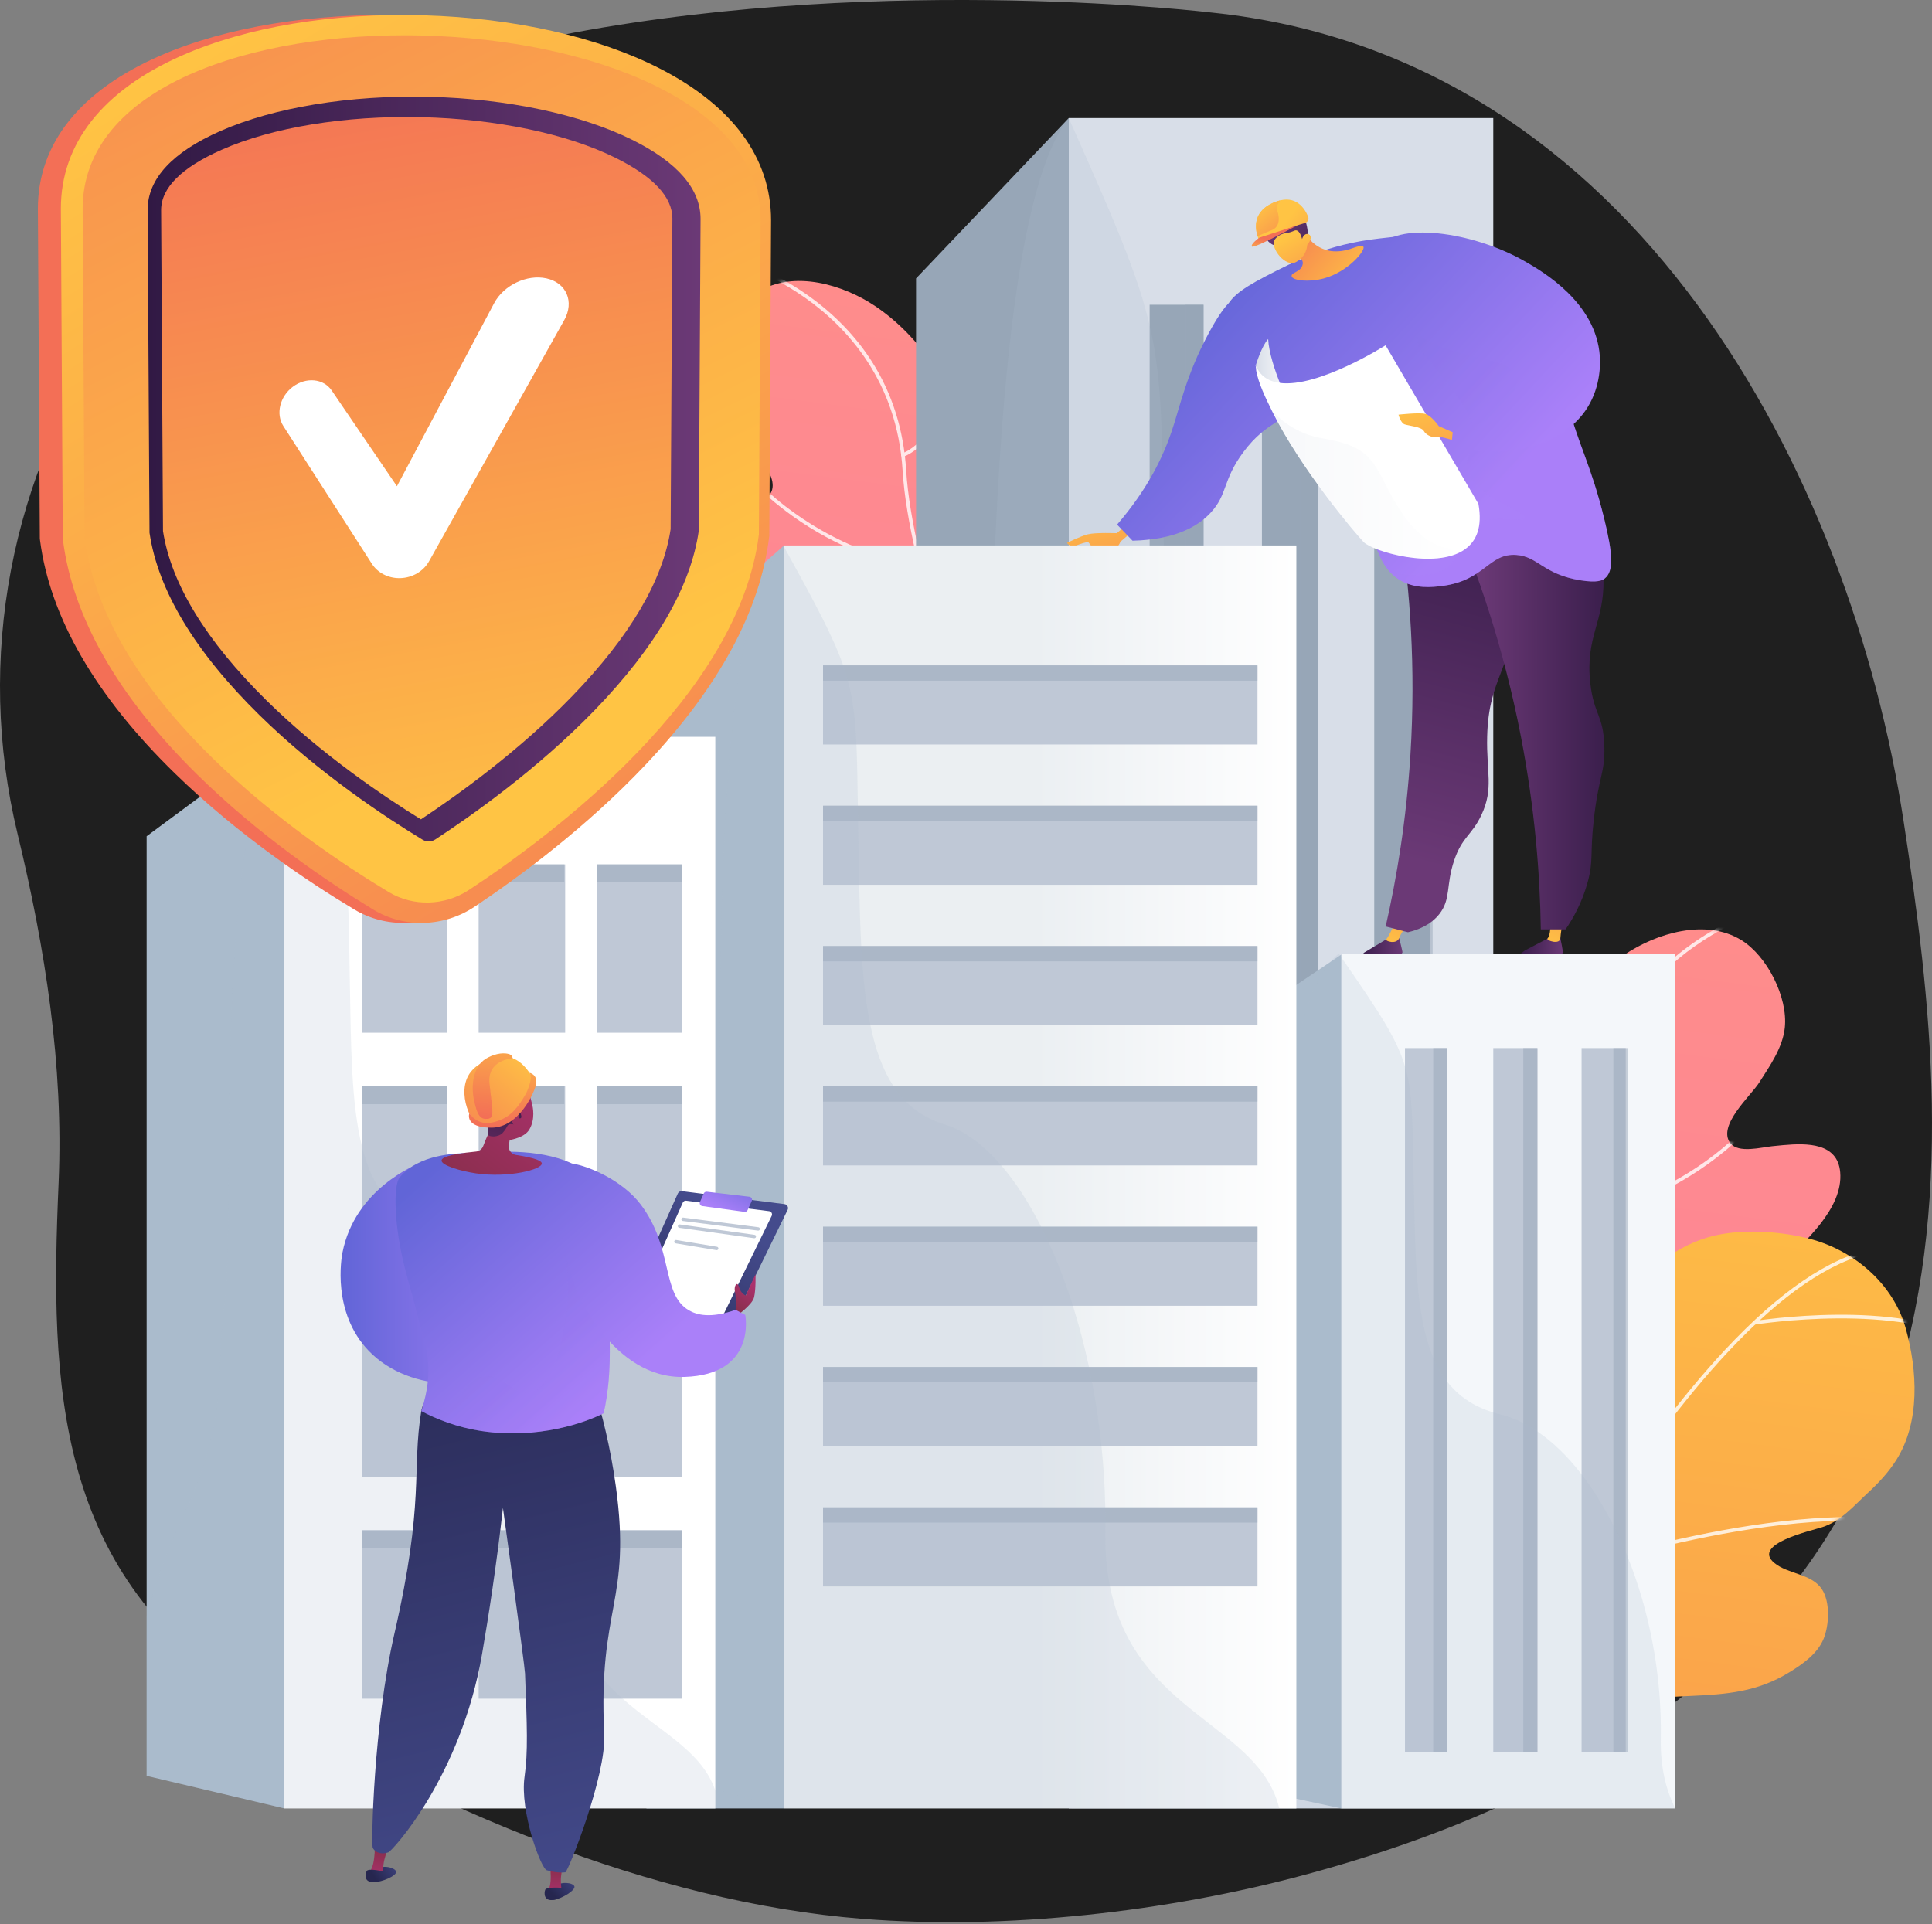 <svg width="524" height="522" viewBox="0 0 524 522" fill="none" xmlns="http://www.w3.org/2000/svg">
<rect x="0" y="0" width="524" height="522" fill="#808080" stroke="none"/>
<g clip-path="url(#clip0_1121_28578)">
<path d="M516.294 222.706C502.09 129.683 443.859 15.4 328.817 3.441C328.817 3.441 241.471 -7.191 155.368 8.922C104.264 18.483 59.454 46.95 31.101 87.863C2.746 128.775 -6.724 178.661 4.77 226.223C12.236 257.114 17.281 289.086 15.897 320.829C13.487 376.074 14.873 427.642 68.454 460.589C116.296 490.006 176.505 515.953 233.945 520.497C272.981 523.585 316.758 518.588 354.382 508.419C546.12 456.593 530.498 315.73 516.294 222.708V222.706Z" fill="#1F1F1F"/>
<path d="M483.704 310.628C482.638 310.722 481.618 310.832 480.688 310.923C477.802 311.205 471.471 312.957 469.291 310.08C465.694 305.334 474.832 297.283 477.135 293.667C479.981 289.194 483.507 284.214 484.08 278.781C484.95 270.52 479.294 259.342 472.313 255.028C462.686 249.075 449.235 253.126 440.583 258.969C428.051 267.433 419.245 281.397 415.671 295.98C411.819 311.7 417.132 327.97 415.609 343.901C413.216 368.941 377.749 337.04 384.679 402.888C386.209 417.424 388.706 433.326 396.866 445.786C400.251 450.952 407.018 458.133 413.762 457.718C423.324 457.13 422.897 443.593 425.865 437.344C429.333 430.039 435.384 424.268 442.107 419.95C450.659 414.46 460.574 409.548 463.973 399.181C466.181 392.449 462.858 385.516 458.608 380.279C456.266 377.392 451.272 374.093 452.021 369.84C452.641 366.314 457.595 363.722 460.178 361.862C468.121 356.143 475.845 349.981 482.909 343.197C489.249 337.108 499.97 327.872 499.102 317.98C498.404 310.016 490.182 310.053 483.707 310.63L483.704 310.628Z" fill="url(#paint0_linear_1121_28578)"/>
<mask id="mask0_1121_28578" style="mask-type:luminance" maskUnits="userSpaceOnUse" x="383" y="252" width="117" height="206">
<path d="M483.704 310.628C482.638 310.722 481.618 310.832 480.688 310.923C477.802 311.205 471.471 312.957 469.291 310.08C465.694 305.334 474.832 297.283 477.135 293.667C479.981 289.194 483.507 284.214 484.08 278.781C484.95 270.52 479.294 259.342 472.313 255.028C462.686 249.075 449.235 253.126 440.583 258.969C428.051 267.433 419.245 281.397 415.671 295.98C411.819 311.7 417.132 327.97 415.609 343.901C413.216 368.941 377.749 337.04 384.679 402.888C386.209 417.424 388.706 433.326 396.866 445.786C400.251 450.952 407.018 458.133 413.762 457.718C423.324 457.13 422.897 443.593 425.865 437.344C429.333 430.039 435.384 424.268 442.107 419.95C450.659 414.46 460.574 409.548 463.973 399.181C466.181 392.449 462.858 385.516 458.608 380.279C456.266 377.392 451.272 374.093 452.021 369.84C452.641 366.314 457.595 363.722 460.178 361.862C468.121 356.143 475.845 349.981 482.909 343.197C489.249 337.108 499.97 327.872 499.102 317.98C498.404 310.016 490.182 310.053 483.707 310.63L483.704 310.628Z" fill="white"/>
</mask>
<g mask="url(#mask0_1121_28578)">
<g style="mix-blend-mode:soft-light" opacity="0.8">
<path d="M432.74 474.922C432.642 474.922 432.544 474.893 432.458 474.831C416.136 463.164 408.454 445.352 408.974 420.376C409.427 398.602 415.807 374.975 421.976 352.126C426.833 334.134 431.422 317.139 432.256 303.488C432.926 292.551 436.047 282.632 441.533 274.002C445.92 267.102 451.82 261.011 459.069 255.901C471.398 247.206 483.541 244.321 483.661 244.292C483.923 244.23 484.183 244.394 484.243 244.656C484.303 244.918 484.141 245.179 483.879 245.239C483.759 245.266 471.774 248.119 459.598 256.714C448.39 264.627 434.715 279.174 433.224 303.548C432.382 317.297 427.783 334.339 422.91 352.381C410.771 397.344 397.013 448.306 433.022 474.041C433.24 474.198 433.291 474.5 433.135 474.718C433.04 474.851 432.891 474.922 432.74 474.922Z" fill="white"/>
<path d="M433.123 299.797C433.074 299.797 433.023 299.789 432.974 299.773C432.843 299.731 429.737 298.694 426.338 294.65C423.239 290.963 419.296 283.943 418.114 271.444C418.088 271.177 418.284 270.94 418.552 270.915C418.817 270.887 419.056 271.086 419.081 271.353C420.234 283.549 424.039 290.379 427.029 293.962C430.253 297.826 433.245 298.839 433.274 298.85C433.528 298.934 433.667 299.207 433.585 299.462C433.518 299.667 433.328 299.797 433.125 299.797H433.123Z" fill="white"/>
<path d="M428.272 330.314C428.026 330.314 427.815 330.129 427.79 329.877C427.762 329.61 427.957 329.372 428.223 329.344C428.306 329.335 436.632 328.44 447.542 323.621C457.603 319.179 471.985 310.397 483.368 293.782C483.519 293.56 483.821 293.503 484.043 293.656C484.265 293.807 484.321 294.109 484.168 294.331C472.645 311.148 458.083 320.034 447.897 324.525C436.852 329.395 428.404 330.301 428.319 330.309C428.303 330.309 428.286 330.311 428.27 330.311L428.272 330.314Z" fill="white"/>
<path d="M410.753 404.78C410.7 404.78 410.645 404.771 410.591 404.753C410.253 404.635 402.238 401.739 395.616 393.634C391.726 388.871 389.149 383.297 387.959 377.068C386.477 369.305 387.159 360.501 389.985 350.902C390.062 350.645 390.331 350.498 390.587 350.572C390.844 350.649 390.991 350.918 390.917 351.174C384.633 372.519 390.396 385.69 396.338 392.984C402.785 400.897 410.833 403.81 410.913 403.837C411.166 403.927 411.298 404.205 411.209 404.456C411.138 404.656 410.951 404.78 410.751 404.78H410.753Z" fill="white"/>
<path d="M413.576 388.39C413.336 388.39 413.127 388.212 413.096 387.968C413.061 387.702 413.249 387.458 413.514 387.424C413.902 387.373 452.426 382.136 461.867 367.55C462.012 367.324 462.313 367.261 462.538 367.406C462.764 367.552 462.827 367.852 462.682 368.078C458.604 374.378 449.1 379.712 434.432 383.932C423.559 387.06 413.738 388.374 413.64 388.388C413.618 388.392 413.596 388.392 413.576 388.392V388.39Z" fill="white"/>
</g>
</g>
<path d="M516.898 360.395C513.551 348.33 502.958 339.191 490.838 336.037C483.458 334.115 474.45 333.467 466.925 334.778C456.34 336.621 447.601 343.531 440.79 351.54C432.788 360.95 432.039 372.611 429.178 384.194C428.618 386.465 424.917 398.971 422.116 391.641C418.21 381.421 409.499 383.224 409.497 383.224C402.68 384.634 397.441 389.642 394.922 395.946C388.189 412.781 390.272 434.65 391.694 452.296C392.363 460.596 393.396 468.853 394.626 477.082C394.929 479.116 396.39 480.787 398.365 481.355C400.34 481.922 402.466 481.285 403.803 479.722C405.194 478.097 406.651 476.605 407.998 475.293C420.967 462.664 441.274 460.795 458.408 460.039C468.412 459.599 476.655 458.962 485.371 453.586C488.994 451.353 492.93 448.609 494.608 444.527C496.127 440.835 496.423 434.511 494.135 431.079C491.286 426.803 484.959 427.072 481.192 423.922C475.107 418.832 491.024 415.291 494.23 414.259C499.342 412.614 502.73 408.536 506.561 404.998C509.487 402.296 512.237 399.355 514.359 395.972C520.843 385.633 520.048 371.756 516.896 360.397L516.898 360.395Z" fill="url(#paint1_linear_1121_28578)"/>
<mask id="mask1_1121_28578" style="mask-type:luminance" maskUnits="userSpaceOnUse" x="390" y="334" width="130" height="148">
<path d="M516.898 360.395C513.551 348.33 502.958 339.191 490.838 336.037C483.458 334.115 474.45 333.467 466.925 334.778C456.34 336.621 447.601 343.531 440.79 351.54C432.788 360.95 432.039 372.611 429.178 384.194C428.618 386.465 424.917 398.971 422.116 391.641C418.21 381.421 409.499 383.224 409.497 383.224C402.68 384.634 397.441 389.642 394.922 395.946C388.189 412.781 390.272 434.65 391.694 452.296C392.363 460.596 393.396 468.853 394.626 477.082C394.929 479.116 396.39 480.787 398.365 481.355C400.34 481.922 402.466 481.285 403.803 479.722C405.194 478.097 406.651 476.605 407.998 475.293C420.967 462.664 441.274 460.795 458.408 460.039C468.412 459.599 476.655 458.962 485.371 453.586C488.994 451.353 492.93 448.609 494.608 444.527C496.127 440.835 496.423 434.511 494.135 431.079C491.286 426.803 484.959 427.072 481.192 423.922C475.107 418.832 491.024 415.291 494.23 414.259C499.342 412.614 502.73 408.536 506.561 404.998C509.487 402.296 512.237 399.355 514.359 395.972C520.843 385.633 520.048 371.756 516.896 360.397L516.898 360.395Z" fill="white"/>
</mask>
<g mask="url(#mask1_1121_28578)">
<g style="mix-blend-mode:soft-light" opacity="0.8">
<path d="M392.619 485.686C392.549 485.686 392.478 485.672 392.411 485.639C392.169 485.525 392.066 485.235 392.178 484.993C392.338 484.655 408.397 450.701 430.559 415.903C443.583 395.454 456.137 378.715 467.873 366.152C482.588 350.398 496.071 341.184 507.949 338.765C508.213 338.713 508.467 338.882 508.522 339.144C508.575 339.406 508.405 339.663 508.144 339.717C496.468 342.096 483.157 351.213 468.584 366.816C456.888 379.336 444.372 396.027 431.381 416.425C409.252 451.172 393.219 485.07 393.059 485.408C392.975 485.583 392.802 485.686 392.619 485.686Z" fill="white"/>
<path d="M450.332 388.525C450.306 388.525 450.281 388.523 450.255 388.52C449.99 388.478 449.81 388.229 449.852 387.963C449.924 387.504 457.075 342.086 449.975 334.421C449.794 334.225 449.804 333.917 450.001 333.735C450.197 333.553 450.505 333.564 450.687 333.76C458.105 341.769 451.11 386.227 450.81 388.116C450.772 388.354 450.566 388.525 450.332 388.525Z" fill="white"/>
<path d="M535.187 365.008C535.099 365.008 535.01 364.985 534.93 364.934C515.894 353.029 476.293 359.247 475.895 359.311C475.629 359.352 475.382 359.174 475.338 358.908C475.296 358.645 475.475 358.395 475.74 358.352C475.84 358.335 485.908 356.732 498.219 356.639C509.609 356.55 525.317 357.778 535.443 364.111C535.67 364.253 535.74 364.553 535.598 364.781C535.505 364.928 535.347 365.008 535.185 365.008H535.187Z" fill="white"/>
<path d="M408.593 454.675C408.556 454.675 408.52 454.671 408.484 454.662C408.224 454.602 408.06 454.34 408.12 454.08C413.316 431.614 393.834 398.86 393.638 398.532C393.5 398.303 393.574 398.005 393.803 397.866C394.034 397.728 394.331 397.803 394.469 398.032C394.518 398.116 399.499 406.443 403.762 417.467C407.707 427.669 411.83 442.342 409.066 454.3C409.013 454.524 408.815 454.677 408.593 454.677V454.675Z" fill="white"/>
<path d="M424.699 426.722C424.496 426.722 424.307 426.593 424.239 426.389C424.156 426.134 424.294 425.86 424.548 425.776C424.723 425.718 442.199 419.984 463.362 415.829C482.931 411.987 509.755 408.752 526.406 415.147C526.657 415.243 526.781 415.523 526.684 415.774C526.588 416.026 526.308 416.149 526.057 416.053C509.62 409.74 482.991 412.965 463.548 416.781C442.442 420.924 425.025 426.639 424.85 426.697C424.799 426.713 424.748 426.722 424.698 426.722H424.699Z" fill="white"/>
</g>
</g>
<path d="M194.327 134.745C195.393 134.84 196.413 134.949 197.342 135.04C200.229 135.322 206.559 137.074 208.74 134.197C212.337 129.451 203.199 121.401 200.896 117.785C198.05 113.312 194.523 108.331 193.951 102.899C193.081 94.637 198.737 83.46 205.717 79.145C215.345 73.192 228.796 77.243 237.448 83.087C249.98 91.55 258.786 105.514 262.36 120.098C266.212 135.817 260.899 152.088 262.421 168.018C264.815 193.059 300.282 161.158 293.351 227.005C291.822 241.541 289.325 257.443 281.165 269.903C277.78 275.069 271.013 282.25 264.269 281.835C254.707 281.247 255.134 267.71 252.166 261.461C248.698 254.156 242.647 248.386 235.924 244.067C227.372 238.577 217.457 233.665 214.058 223.298C211.85 216.567 215.173 209.633 219.423 204.396C221.765 201.51 226.759 198.21 226.01 193.957C225.39 190.431 220.436 187.839 217.853 185.98C209.909 180.26 202.186 174.098 195.122 167.314C188.782 161.225 178.061 151.989 178.928 142.097C179.627 134.134 187.849 134.17 194.323 134.747L194.327 134.745Z" fill="url(#paint2_linear_1121_28578)"/>
<mask id="mask2_1121_28578" style="mask-type:luminance" maskUnits="userSpaceOnUse" x="178" y="76" width="117" height="206">
<path d="M194.327 134.745C195.393 134.84 196.413 134.949 197.342 135.04C200.229 135.322 206.559 137.074 208.74 134.197C212.337 129.451 203.199 121.401 200.896 117.785C198.05 113.312 194.523 108.331 193.951 102.899C193.081 94.637 198.737 83.46 205.717 79.145C215.345 73.192 228.796 77.243 237.448 83.087C249.98 91.55 258.786 105.514 262.36 120.098C266.212 135.817 260.899 152.088 262.421 168.018C264.815 193.059 300.282 161.158 293.351 227.005C291.822 241.541 289.325 257.443 281.165 269.903C277.78 275.069 271.013 282.25 264.269 281.835C254.707 281.247 255.134 267.71 252.166 261.461C248.698 254.156 242.647 248.386 235.924 244.067C227.372 238.577 217.457 233.665 214.058 223.298C211.85 216.567 215.173 209.633 219.423 204.396C221.765 201.51 226.759 198.21 226.01 193.957C225.39 190.431 220.436 187.839 217.853 185.98C209.909 180.26 202.186 174.098 195.122 167.314C188.782 161.225 178.061 151.989 178.928 142.097C179.627 134.134 187.849 134.17 194.323 134.747L194.327 134.745Z" fill="white"/>
</mask>
<g mask="url(#mask2_1121_28578)">
<g style="mix-blend-mode:soft-light" opacity="0.8">
<path d="M245.292 299.037C245.391 299.037 245.489 299.008 245.574 298.946C261.897 287.28 269.579 269.467 269.059 244.491C268.606 222.717 262.226 199.091 256.057 176.241C251.2 158.249 246.611 141.254 245.776 127.604C245.107 116.667 241.986 106.747 236.499 98.118C232.113 91.217 226.213 85.126 218.964 80.016C206.635 71.321 194.492 68.437 194.372 68.408C194.11 68.346 193.85 68.51 193.79 68.772C193.73 69.034 193.892 69.294 194.154 69.354C194.274 69.381 206.259 72.235 218.434 80.829C229.643 88.742 243.317 103.289 244.809 127.664C245.651 141.412 250.25 158.455 255.122 176.496C267.262 221.459 281.02 272.421 245.011 298.156C244.792 298.313 244.741 298.615 244.898 298.833C244.992 298.966 245.142 299.037 245.292 299.037Z" fill="white"/>
<path d="M244.905 123.912C244.955 123.912 245.005 123.905 245.055 123.888C245.185 123.846 248.292 122.809 251.691 118.765C254.79 115.079 258.733 108.058 259.915 95.559C259.94 95.292 259.744 95.055 259.477 95.03C259.211 95.003 258.973 95.201 258.947 95.468C257.794 107.665 253.99 114.494 251 118.078C247.775 121.941 244.784 122.955 244.754 122.965C244.5 123.049 244.362 123.322 244.443 123.577C244.511 123.783 244.7 123.912 244.904 123.912H244.905Z" fill="white"/>
<path d="M249.76 154.431C250.005 154.431 250.216 154.246 250.242 153.995C250.269 153.727 250.074 153.489 249.809 153.461C249.725 153.452 241.399 152.557 230.489 147.738C220.428 143.296 206.047 134.514 194.664 117.899C194.513 117.677 194.211 117.621 193.989 117.774C193.767 117.925 193.711 118.227 193.863 118.449C205.386 135.265 219.948 144.151 230.135 148.643C241.179 153.512 249.627 154.419 249.713 154.426C249.729 154.426 249.745 154.428 249.762 154.428L249.76 154.431Z" fill="white"/>
<path d="M267.277 228.895C267.33 228.895 267.384 228.886 267.439 228.868C267.777 228.75 275.792 225.854 282.414 217.749C286.304 212.987 288.881 207.413 290.07 201.184C291.553 193.42 290.871 184.616 288.044 175.017C287.968 174.76 287.699 174.613 287.443 174.687C287.186 174.764 287.039 175.033 287.113 175.29C293.397 196.634 287.633 209.806 281.692 217.099C275.245 225.012 267.197 227.925 267.117 227.953C266.864 228.042 266.732 228.32 266.821 228.571C266.892 228.772 267.079 228.895 267.279 228.895H267.277Z" fill="white"/>
<path d="M264.453 212.505C264.693 212.505 264.902 212.327 264.933 212.083C264.968 211.818 264.781 211.574 264.515 211.539C264.128 211.488 225.603 206.251 216.162 191.665C216.017 191.44 215.717 191.376 215.491 191.521C215.266 191.667 215.202 191.967 215.348 192.193C219.425 198.493 228.929 203.827 243.597 208.047C254.471 211.175 264.291 212.489 264.39 212.504C264.411 212.507 264.433 212.507 264.453 212.507V212.505Z" fill="white"/>
</g>
</g>
<path d="M161.133 184.512C164.479 172.447 175.073 163.308 187.192 160.154C194.572 158.232 203.58 157.584 211.106 158.895C221.69 160.738 230.429 167.648 237.24 175.657C245.242 185.067 245.991 196.728 248.852 208.311C249.412 210.582 253.113 223.088 255.914 215.758C259.821 205.538 268.532 207.341 268.534 207.341C275.35 208.752 280.59 213.76 283.108 220.063C289.841 236.898 287.759 258.767 286.337 276.413C285.667 284.713 284.634 292.97 283.405 301.199C283.101 303.233 281.641 304.904 279.666 305.472C277.691 306.04 275.565 305.403 274.228 303.839C272.837 302.214 271.38 300.722 270.032 299.41C257.063 286.781 236.756 284.912 219.623 284.157C209.618 283.716 201.376 283.079 192.659 277.704C189.036 275.471 185.101 272.726 183.422 268.645C181.904 264.952 181.607 258.628 183.895 255.196C186.745 250.92 193.072 251.189 196.838 248.039C202.924 242.949 187.007 239.408 183.8 238.376C178.688 236.731 175.3 232.653 171.47 229.115C168.544 226.413 165.794 223.472 163.672 220.089C157.188 209.751 157.983 195.873 161.134 184.514L161.133 184.512Z" fill="url(#paint3_linear_1121_28578)"/>
<mask id="mask3_1121_28578" style="mask-type:luminance" maskUnits="userSpaceOnUse" x="158" y="158" width="130" height="148">
<path d="M161.133 184.512C164.479 172.447 175.073 163.308 187.192 160.154C194.572 158.232 203.58 157.584 211.106 158.895C221.69 160.738 230.429 167.648 237.24 175.657C245.242 185.067 245.991 196.728 248.852 208.311C249.412 210.582 253.113 223.088 255.914 215.758C259.821 205.538 268.532 207.341 268.534 207.341C275.35 208.752 280.59 213.76 283.108 220.063C289.841 236.898 287.759 258.767 286.337 276.413C285.667 284.713 284.634 292.97 283.405 301.199C283.101 303.233 281.641 304.904 279.666 305.472C277.691 306.04 275.565 305.403 274.228 303.839C272.837 302.214 271.38 300.722 270.032 299.41C257.063 286.781 236.756 284.912 219.623 284.157C209.618 283.716 201.376 283.079 192.659 277.704C189.036 275.471 185.101 272.726 183.422 268.645C181.904 264.952 181.607 258.628 183.895 255.196C186.745 250.92 193.072 251.189 196.838 248.039C202.924 242.949 187.007 239.408 183.8 238.376C178.688 236.731 175.3 232.653 171.47 229.115C168.544 226.413 165.794 223.472 163.672 220.089C157.188 209.751 157.983 195.873 161.134 184.514L161.133 184.512Z" fill="white"/>
</mask>
<g mask="url(#mask3_1121_28578)">
<g style="mix-blend-mode:soft-light" opacity="0.8">
<path d="M285.415 309.802C285.484 309.802 285.555 309.787 285.622 309.754C285.864 309.64 285.968 309.35 285.855 309.108C285.695 308.77 269.636 274.816 247.474 240.018C234.451 219.569 221.896 202.831 210.16 190.267C195.446 174.513 181.962 165.299 170.084 162.881C169.821 162.828 169.566 162.997 169.512 163.259C169.459 163.521 169.628 163.778 169.89 163.832C181.566 166.211 194.876 175.328 209.449 190.931C221.145 203.451 233.661 220.142 246.652 240.54C268.781 275.288 284.815 309.185 284.975 309.523C285.058 309.7 285.231 309.802 285.415 309.802Z" fill="white"/>
<path d="M227.7 212.641C227.726 212.641 227.751 212.639 227.777 212.635C228.042 212.593 228.222 212.344 228.18 212.078C228.108 211.62 220.957 166.201 228.057 158.536C228.238 158.34 228.228 158.032 228.031 157.85C227.835 157.668 227.527 157.679 227.346 157.876C219.927 165.885 226.922 210.342 227.222 212.231C227.26 212.47 227.466 212.641 227.7 212.641Z" fill="white"/>
<path d="M142.844 189.124C142.931 189.124 143.02 189.1 143.101 189.049C162.136 177.144 201.738 183.362 202.136 183.426C202.402 183.468 202.649 183.289 202.693 183.024C202.734 182.76 202.556 182.51 202.291 182.467C202.191 182.45 192.123 180.847 179.812 180.754C168.422 180.665 152.714 181.894 142.588 188.226C142.36 188.368 142.291 188.669 142.433 188.896C142.526 189.044 142.684 189.124 142.846 189.124H142.844Z" fill="white"/>
<path d="M269.438 278.794C269.474 278.794 269.511 278.79 269.547 278.781C269.807 278.721 269.971 278.459 269.911 278.199C264.715 255.734 284.196 222.979 284.393 222.652C284.531 222.422 284.456 222.124 284.227 221.986C283.996 221.847 283.7 221.922 283.562 222.151C283.512 222.235 278.531 230.562 274.268 241.587C270.323 251.788 266.201 266.461 268.965 278.419C269.018 278.643 269.216 278.796 269.438 278.796V278.794Z" fill="white"/>
<path d="M253.33 250.841C253.534 250.841 253.723 250.712 253.79 250.508C253.874 250.254 253.736 249.979 253.481 249.895C253.307 249.837 235.831 244.103 214.667 239.948C195.099 236.107 168.275 232.871 151.623 239.266C151.372 239.362 151.249 239.642 151.345 239.894C151.442 240.145 151.722 240.268 151.973 240.172C168.41 233.859 195.039 237.084 214.482 240.9C235.587 245.044 253.005 250.758 253.179 250.816C253.23 250.832 253.281 250.841 253.332 250.841H253.33Z" fill="white"/>
</g>
</g>
<path d="M289.877 32.031V490.091L248.455 476.214V75.528L286.125 35.973L289.402 32.524L289.877 32.031Z" fill="#97A6B7"/>
<path d="M405.007 32.031H289.877V490.545H405.007V32.031Z" fill="#D8DEE8"/>
<path d="M326.427 82.672H311.807V460.432H326.427V82.672Z" fill="#97A6B7"/>
<path d="M357.493 82.672H342.264V460.432H357.493V82.672Z" fill="#97A6B7"/>
<path d="M387.952 82.672H372.723V460.432H387.952V82.672Z" fill="#97A6B7"/>
<g style="mix-blend-mode:multiply" opacity="0.5">
<path d="M326.427 82.672H321.553V460.432H326.427V82.672Z" fill="#97A6B7"/>
</g>
<g style="mix-blend-mode:multiply" opacity="0.5">
<path d="M357.493 82.672H352.619V460.432H357.493V82.672Z" fill="#97A6B7"/>
</g>
<g style="mix-blend-mode:multiply" opacity="0.5">
<path d="M388.562 82.672H383.688V460.432H388.562V82.672Z" fill="#97A6B7"/>
</g>
<g style="mix-blend-mode:multiply" opacity="0.2">
<path d="M405.884 490.515V490.543H290.754L249.332 476.663V430.06C268.521 378.16 262.203 356.575 266.346 318.074C270.39 280.489 261.857 82.452 287.002 36.424C287.909 34.741 288.861 33.276 289.859 32.031C289.999 32.346 290.139 32.661 290.279 32.976C290.437 33.332 290.596 33.687 290.754 34.044C303.839 63.457 309.833 77.501 312.683 92.432C315.46 106.981 315.255 122.366 315.704 153.641C316.264 192.1 316.15 225.566 322.429 248.601C323.744 253.46 325.347 257.84 327.303 261.713C331.099 269.254 336.215 274.852 343.142 278.124C343.91 278.493 344.695 278.835 345.506 279.136C348.205 280.149 350.873 281.736 353.498 283.831C355.142 285.13 356.769 286.637 358.372 288.347C363.751 294.027 368.885 301.828 373.601 311.313C377.586 319.32 381.27 328.517 384.566 338.632C386.07 343.258 387.496 348.077 388.831 353.072C389.038 353.838 389.238 354.604 389.44 355.385C396.896 384.181 401.318 418.332 400.928 453.097C400.757 468.234 402.658 480.416 405.886 490.517L405.884 490.515Z" fill="#AABBCC"/>
</g>
<path d="M413.525 257.85L420.267 254.307L423.208 254.476C423.208 254.476 423.995 258.265 423.872 258.445C422.439 260.518 416.244 261.802 412.429 261.719C411.796 261.704 410.914 261.657 410.712 261.185C410.37 260.387 412.189 258.858 413.527 257.85H413.525Z" fill="url(#paint4_linear_1121_28578)"/>
<path d="M420.628 250.037C420.508 252.321 420.319 253.926 419.706 254.601C419.275 255.076 423.076 256.421 423.209 254.476C423.296 253.194 423.623 251.009 423.865 250.376C422.787 250.263 421.706 250.152 420.628 250.039V250.037Z" fill="url(#paint5_linear_1121_28578)"/>
<path d="M370.002 258.396L376.53 254.471H379.476C379.476 254.471 380.48 258.209 380.365 258.396C379.052 260.549 372.941 262.185 369.128 262.321C368.495 262.343 367.611 262.347 367.383 261.888C366.996 261.111 368.724 259.479 370.002 258.398V258.396Z" fill="url(#paint6_linear_1121_28578)"/>
<path d="M378.51 250.219C377.559 252.038 376.557 254.091 375.984 254.799C375.582 255.298 378.797 256.302 379.474 254.471C380.021 252.988 381.556 251.014 381.762 250.368C380.678 250.317 379.594 250.268 378.512 250.217L378.51 250.219Z" fill="url(#paint7_linear_1121_28578)"/>
<path d="M379.853 143.146C382.379 159.952 384.028 180.856 382.539 204.73C381.438 222.364 378.85 238.023 375.824 251.309C377.839 251.831 379.853 252.354 381.868 252.876C384.376 252.295 387.929 251.036 390.372 247.95C393.582 243.89 392.118 240.147 394.4 233.393C396.579 226.946 399.181 226.604 401.786 221.077C405.183 213.867 403.108 209.45 403.351 199.802C403.764 183.48 410.053 182.215 412.079 161.956C413.14 151.348 413.663 145.257 409.84 141.354C404.488 135.885 392.718 136.855 379.851 143.144L379.853 143.146Z" fill="url(#paint8_linear_1121_28578)"/>
<path d="M393.729 138.791C400.627 154.854 407.796 175.427 412.528 199.927C416.309 219.506 417.682 237.191 417.899 252.106H424.613C426.555 249.278 429.107 244.894 430.656 239.118C432.2 233.359 431.229 231.874 432.222 222.771C433.577 210.365 435.352 209.794 435.132 202.393C434.879 193.887 432.297 193.92 431.328 185.372C429.894 172.728 435.114 168.827 434.908 157.156C434.816 151.914 433.61 144.016 427.747 134.314C416.407 135.807 405.068 137.301 393.729 138.793V138.791Z" fill="url(#paint9_linear_1121_28578)"/>
<path d="M305.549 142.301L302.918 144.636C302.918 144.636 297.14 144.408 295.059 144.938C292.979 145.467 289.389 147.272 289.389 147.272C289.389 147.272 290.285 148.599 291.558 148.097C292.831 147.595 294.797 146.916 295.176 147.1C295.554 147.283 296.443 149.682 299.473 150.082C302.503 150.483 303.912 146.914 303.912 146.914L306.781 144.477L305.549 142.303V142.301Z" fill="url(#paint10_linear_1121_28578)"/>
<path d="M335.709 80.834C334.643 80.965 332.553 81.609 327.819 90.407C321.694 101.792 320.088 110.201 317.748 117.113C315.558 123.58 311.448 132.508 302.977 142.306C304.375 143.762 305.774 145.218 307.172 146.674C319.172 146.375 325.113 142.548 328.321 139.116C333.004 134.106 331.559 130.266 337.218 122.656C343.838 113.754 348.858 114.922 351.149 109.051C355.449 98.043 343.287 79.904 335.707 80.835L335.709 80.834Z" fill="url(#paint11_linear_1121_28578)"/>
<path d="M395.799 65.213C388.934 63.013 383.559 63.623 373.979 64.709C359.995 66.296 351.031 70.935 343.261 74.955C335.625 78.906 333.604 81.136 332.519 83.688C329.989 89.64 333.072 96.144 335.036 100.148C340.053 110.37 344.711 110.015 355.346 122.318C364.702 133.143 369.381 138.555 372.467 146.503C373.833 150.021 375.166 154.574 379.516 157.253C383.739 159.853 388.533 159.291 391.267 158.933C402.744 157.43 403.763 150.018 411.241 150.534C417.201 150.947 418.494 155.788 428.699 157.42C433.26 158.15 434.589 157.437 435.244 156.916C437.728 154.944 437.437 150.227 435.077 140.624C431.445 125.862 428.209 121.077 425.174 109.383C422.022 97.24 424.45 98.308 421.817 91.411C420.933 89.094 413.684 70.942 395.799 65.21V65.213Z" fill="url(#paint12_linear_1121_28578)"/>
<path style="mix-blend-mode:multiply" opacity="0.3" d="M393.617 152.887C396.005 149.97 394.715 146.47 397.981 143.48C403.299 138.612 412.924 142.214 413.424 140.458C414.022 138.354 399.607 135.302 397.981 127.02C397.245 123.266 399.958 122.627 399.66 117.616C399.38 112.917 396.448 109.045 390.596 101.492C385.975 95.529 384.725 95.043 384.552 92.759C384.034 85.889 392.705 81.109 396.303 78.65C400.7 75.644 405.298 74.086 409.588 73.371C417.594 80.75 421.209 89.822 421.817 91.414C424.45 98.309 422.022 97.243 425.174 109.387C428.209 121.079 431.447 125.865 435.077 140.627C437.439 150.228 437.728 154.945 435.244 156.92C434.589 157.44 433.258 158.153 428.699 157.424C418.494 155.791 417.201 150.951 411.241 150.538C403.763 150.019 402.744 157.433 391.267 158.936C388.535 159.294 383.739 159.857 379.517 157.256C378.565 156.67 377.765 155.992 377.072 155.258C387.222 157.123 391.614 155.336 393.617 152.891V152.887Z" fill="url(#paint13_linear_1121_28578)"/>
<path d="M352.869 61.318C353.961 63.943 358.045 70.563 366.875 67.318C369.237 66.45 369.641 66.756 369.778 66.938C370.445 67.828 365.711 73.738 359.013 75.54C354.926 76.639 350.558 76.088 350.325 74.95C350.091 73.804 353.011 73.909 353.346 71.52C353.579 69.857 350.218 67.864 348.488 66.74C348.77 64.565 352.584 63.5 352.868 61.32L352.869 61.318Z" fill="url(#paint14_linear_1121_28578)"/>
<path d="M345.524 66.506C344.011 66.009 342.785 64.295 343.009 62.613C343.202 61.164 344.422 60.242 345.151 59.689C347.27 58.085 350.722 57.208 352.991 58.484C354.337 59.241 354.612 62.327 354.692 62.862C354.781 63.47 354.476 63.878 354.334 64.462C354.135 65.272 353.835 66.553 353.366 68.671C353.001 68.347 352.517 67.963 351.913 67.596C351.68 67.454 350.762 66.908 349.732 66.615C347.672 66.029 346.959 66.973 345.524 66.502V66.506Z" fill="url(#paint15_linear_1121_28578)"/>
<path d="M354.553 66.417C354.553 66.417 354.535 69.516 351.428 71.123C348.651 72.559 344.656 67.434 345.592 65.28C345.905 64.561 346.938 63.722 348.02 63.398C348.66 63.207 348.982 63.3 350.023 62.97C350.983 62.666 351.163 62.443 351.541 62.481C352.014 62.53 352.634 62.97 353.167 64.852C353.367 64.084 353.86 63.54 354.418 63.464C354.507 63.451 354.767 63.453 354.986 63.56C355.775 63.949 355.675 65.107 354.553 66.415V66.417Z" fill="url(#paint16_linear_1121_28578)"/>
<path d="M341.556 65.361C341.556 65.361 349.633 61.638 353.911 60.497C354.669 60.295 355.082 59.476 354.784 58.75C353.882 56.555 351.543 52.839 346.392 54.59C339.883 56.802 339.956 61.698 341.556 65.361Z" fill="url(#paint17_linear_1121_28578)"/>
<path d="M341.556 64.471C341.556 64.471 338.996 66.31 339.576 66.893C340.156 67.473 351.766 61.164 351.766 61.164L341.556 64.471Z" fill="url(#paint18_linear_1121_28578)"/>
<path d="M346.391 57.056C346.078 56.155 346.522 55.208 347.249 54.348C346.971 54.413 346.687 54.491 346.391 54.592C340.628 56.551 340.026 60.615 341.075 64.064C342.466 63.441 344.023 62.762 344.9 62.44C346.738 61.763 347.32 59.727 346.391 57.057V57.056Z" fill="url(#paint19_linear_1121_28578)"/>
<path d="M340.652 98.924C340.652 98.924 342.204 93.823 343.951 91.969C344.308 99.233 350.479 111.488 350.479 111.488C350.479 111.488 341.478 106.19 340.652 98.924Z" fill="url(#paint20_linear_1121_28578)"/>
<path d="M397.312 149.008C389.365 154.64 372.249 149.557 369.84 147.022C367.25 144.289 352.801 127.194 345.108 111.717C343.167 107.802 341.349 103.993 340.705 100.55V100.538C340.705 99.988 340.603 99.45 340.516 98.924C341.652 101.997 344.077 103.457 347.048 103.864C357.535 105.298 375.792 93.668 375.792 93.668L400.984 136.697C402.116 142.973 400.426 146.819 397.312 149.008Z" fill="white"/>
<path d="M395.409 117.858L390.229 115.596C390.229 115.596 388.252 112.77 386.65 112.299C385.05 111.827 379.305 112.488 379.305 112.488C379.305 112.488 379.87 114.75 381 115.126C382.129 115.503 385.614 115.785 386.179 116.917C386.745 118.047 388.816 118.895 389.569 118.519C390.322 118.142 395.125 119.743 395.125 119.743L395.407 117.858H395.409Z" fill="url(#paint21_linear_1121_28578)"/>
<path d="M373.644 67.565C378.181 59.902 399.54 62.705 413.929 71.092C418.616 73.823 432.905 82.153 433.903 96.622C434.013 98.194 434.291 104.583 430.546 110.561C424.248 120.618 409.355 125.054 393.618 121.144C393.786 119.464 393.955 117.784 394.122 116.105C395.462 116.152 400.797 116.181 405.536 112.241C406.485 111.451 412.129 106.762 411.243 102.5C409.757 95.343 391.921 99.246 380.358 87.215C375.173 81.821 370.658 72.608 373.644 67.565Z" fill="url(#paint22_linear_1121_28578)"/>
<path style="mix-blend-mode:multiply" opacity="0.2" d="M397.313 149.006C389.365 154.638 372.25 149.556 369.84 147.021C367.25 144.287 352.939 127.192 345.246 111.715C348.323 114.874 352.73 117.935 358.717 118.912C372.577 121.181 372.577 125.924 377.935 135.403C382.032 142.662 387.883 149.896 397.313 149.006Z" fill="url(#paint23_linear_1121_28578)"/>
<path d="M363.812 258.924V490.547L331.24 483.528V280.918L360.863 260.916L363.44 259.173L363.812 258.924Z" fill="#AABBCC"/>
<path d="M454.344 258.693H363.812V490.544H454.344V258.693Z" fill="#F4F7FA"/>
<path d="M392.552 284.301H381.057V475.319H392.552V284.301Z" fill="#BFC8D6"/>
<path d="M416.984 284.301H405.008V475.319H416.984V284.301Z" fill="#BFC8D6"/>
<path d="M440.933 284.301H428.957V475.319H440.933V284.301Z" fill="#BFC8D6"/>
<g style="mix-blend-mode:multiply" opacity="0.5">
<path d="M392.553 284.301H388.721V475.319H392.553V284.301Z" fill="#97A6B7"/>
</g>
<g style="mix-blend-mode:multiply" opacity="0.5">
<path d="M416.98 284.301H413.148V475.319H416.98V284.301Z" fill="#97A6B7"/>
</g>
<g style="mix-blend-mode:multiply" opacity="0.5">
<path d="M441.412 284.301H437.58V475.319H441.412V284.301Z" fill="#97A6B7"/>
</g>
<g style="mix-blend-mode:multiply" opacity="0.2">
<path d="M454.344 490.531V490.546H363.812L331.24 483.529V459.963C346.33 433.718 341.361 422.804 344.618 403.336C347.799 384.332 341.088 284.192 360.861 260.917C361.574 260.066 362.321 259.325 363.107 258.695C363.218 258.854 363.327 259.014 363.438 259.172C363.561 259.352 363.687 259.532 363.811 259.713C374.099 274.586 378.813 281.687 381.055 289.237C383.239 296.594 383.078 304.372 383.43 320.188C383.87 339.636 383.78 356.558 388.719 368.205C389.754 370.662 391.014 372.876 392.551 374.835C395.535 378.649 399.558 381.479 405.005 383.133C405.609 383.32 406.227 383.493 406.864 383.644C408.986 384.155 411.083 384.96 413.149 386.019C414.442 386.676 415.721 387.438 416.981 388.303C421.211 391.174 425.249 395.12 428.957 399.917C432.09 403.966 434.988 408.617 437.579 413.731C438.763 416.071 439.883 418.506 440.933 421.032C441.096 421.419 441.253 421.807 441.411 422.202C447.274 436.764 450.752 454.032 450.444 471.611C450.31 479.265 451.805 485.425 454.344 490.533V490.531Z" fill="#AABBCC"/>
</g>
<path d="M351.599 147.959H212.688V490.546H351.599V147.959Z" fill="url(#paint24_linear_1121_28578)"/>
<path d="M341.059 180.486H223.225V201.942H341.059V180.486Z" fill="#BFC8D6"/>
<path d="M341.059 218.553H223.225V240.008H341.059V218.553Z" fill="#BFC8D6"/>
<path d="M341.059 256.617H223.225V278.073H341.059V256.617Z" fill="#BFC8D6"/>
<path d="M341.059 294.68H223.225V316.135H341.059V294.68Z" fill="#BFC8D6"/>
<path d="M341.059 332.748H223.225V354.203H341.059V332.748Z" fill="#BFC8D6"/>
<path d="M341.059 370.812H223.225V392.268H341.059V370.812Z" fill="#BFC8D6"/>
<path d="M341.059 408.877H223.225V430.332H341.059V408.877Z" fill="#BFC8D6"/>
<path d="M212.687 147.959V490.546H175.324V180.488L211.605 148.9L212.532 148.09L212.687 147.959Z" fill="#AABBCC"/>
<g style="mix-blend-mode:multiply" opacity="0.5">
<path d="M341.059 180.486H223.225V184.639H341.059V180.486Z" fill="#97A6B7"/>
</g>
<g style="mix-blend-mode:multiply" opacity="0.5">
<path d="M341.059 218.553H223.225V222.706H341.059V218.553Z" fill="#97A6B7"/>
</g>
<g style="mix-blend-mode:multiply" opacity="0.5">
<path d="M341.059 256.617H223.225V260.77H341.059V256.617Z" fill="#97A6B7"/>
</g>
<g style="mix-blend-mode:multiply" opacity="0.5">
<path d="M341.059 294.68H223.225V298.832H341.059V294.68Z" fill="#97A6B7"/>
</g>
<g style="mix-blend-mode:multiply" opacity="0.5">
<path d="M341.059 332.748H223.225V336.901H341.059V332.748Z" fill="#97A6B7"/>
</g>
<g style="mix-blend-mode:multiply" opacity="0.5">
<path d="M341.059 370.812H223.225V374.965H341.059V370.812Z" fill="#97A6B7"/>
</g>
<g style="mix-blend-mode:multiply" opacity="0.5">
<path d="M341.059 408.877H223.225V413.03H341.059V408.877Z" fill="#97A6B7"/>
</g>
<g style="mix-blend-mode:multiply" opacity="0.2">
<path d="M346.984 490.546H212.685L175.322 480.164V413.8C176.794 409.662 178.369 405.731 180.054 402.111C195.799 368.281 190.674 354.529 193.969 329.773C197.221 305.335 190.128 174.246 211.601 148.902C211.883 148.569 212.167 148.258 212.458 147.961C212.481 148.003 212.505 148.05 212.528 148.092C212.581 148.188 212.634 148.279 212.681 148.369C221.154 163.76 225.939 172.641 228.685 180.488C229.178 181.893 229.606 183.27 229.969 184.641C231.377 189.853 231.977 195.043 232.288 201.943C232.49 206.546 232.57 211.91 232.672 218.554C232.692 219.883 232.716 221.268 232.739 222.707C232.754 223.537 232.768 224.389 232.783 225.255C232.874 230.321 232.941 235.249 233.037 240.01C233.152 245.809 233.31 251.367 233.594 256.621C233.67 258.026 233.758 259.411 233.852 260.774C234.298 267.065 234.978 272.864 236.066 278.076C237.42 284.624 239.414 290.223 242.384 294.687C243.389 296.21 244.51 297.593 245.761 298.84C248.563 301.642 251.997 303.733 256.218 305.02C261.545 306.64 266.737 310.508 271.575 316.143C275.441 320.634 279.077 326.253 282.376 332.754C283.056 334.097 283.727 335.487 284.378 336.906C286.821 342.222 289.043 348.022 290.993 354.209C292.66 359.49 294.126 365.055 295.361 370.82C295.658 372.19 295.936 373.575 296.205 374.973C297.284 380.585 298.14 386.379 298.744 392.275C299.31 397.737 299.664 403.287 299.773 408.886C299.802 410.264 299.817 411.647 299.817 413.039C299.817 413.891 299.813 414.743 299.797 415.6C299.721 421.095 300.175 425.974 301.052 430.342C307.992 464.989 341.422 467.7 346.984 490.553V490.546Z" fill="#AABBCC"/>
</g>
<path d="M77.13 199.172V490.544L39.768 481.713V226.835L77.13 199.172Z" fill="#AABBCC"/>
<path d="M194.007 199.865H77.131V490.544H194.007V199.865Z" fill="white"/>
<path d="M121.197 234.469H98.205V280.147H121.197V234.469Z" fill="#BFC8D6"/>
<path d="M153.29 234.469H129.818V280.147H153.29V234.469Z" fill="#BFC8D6"/>
<path d="M184.904 234.469H161.912V280.147H184.904V234.469Z" fill="#BFC8D6"/>
<path d="M121.197 294.68H98.205V340.358H121.197V294.68Z" fill="#BFC8D6"/>
<path d="M153.29 294.68H129.818V340.358H153.29V294.68Z" fill="#BFC8D6"/>
<path d="M184.904 294.68H161.912V340.358H184.904V294.68Z" fill="#BFC8D6"/>
<path d="M121.197 354.895H98.205V400.573H121.197V354.895Z" fill="#BFC8D6"/>
<path d="M153.29 354.895H129.818V400.573H153.29V354.895Z" fill="#BFC8D6"/>
<path d="M184.904 354.895H161.912V400.573H184.904V354.895Z" fill="#BFC8D6"/>
<path d="M121.197 415.105H98.205V460.784H121.197V415.105Z" fill="#BFC8D6"/>
<path d="M153.29 415.105H129.818V460.784H153.29V415.105Z" fill="#BFC8D6"/>
<path d="M184.904 415.105H161.912V460.784H184.904V415.105Z" fill="#BFC8D6"/>
<g style="mix-blend-mode:multiply" opacity="0.5">
<path d="M121.197 234.469H98.205V239.313H121.197V234.469Z" fill="#97A6B7"/>
</g>
<g style="mix-blend-mode:multiply" opacity="0.5">
<path d="M121.197 294.68H98.205V299.524H121.197V294.68Z" fill="#97A6B7"/>
</g>
<g style="mix-blend-mode:multiply" opacity="0.5">
<path d="M121.197 354.895H98.205V359.739H121.197V354.895Z" fill="#97A6B7"/>
</g>
<g style="mix-blend-mode:multiply" opacity="0.5">
<path d="M121.197 415.105H98.205V419.95H121.197V415.105Z" fill="#97A6B7"/>
</g>
<g style="mix-blend-mode:multiply" opacity="0.5">
<path d="M153.05 234.469H130.059V239.313H153.05V234.469Z" fill="#97A6B7"/>
</g>
<g style="mix-blend-mode:multiply" opacity="0.5">
<path d="M153.05 294.68H130.059V299.524H153.05V294.68Z" fill="#97A6B7"/>
</g>
<g style="mix-blend-mode:multiply" opacity="0.5">
<path d="M153.05 354.895H130.059V359.739H153.05V354.895Z" fill="#97A6B7"/>
</g>
<g style="mix-blend-mode:multiply" opacity="0.5">
<path d="M153.05 415.105H130.059V419.95H153.05V415.105Z" fill="#97A6B7"/>
</g>
<g style="mix-blend-mode:multiply" opacity="0.5">
<path d="M184.904 234.469H161.912V239.313H184.904V234.469Z" fill="#97A6B7"/>
</g>
<g style="mix-blend-mode:multiply" opacity="0.5">
<path d="M184.904 294.68H161.912V299.524H184.904V294.68Z" fill="#97A6B7"/>
</g>
<g style="mix-blend-mode:multiply" opacity="0.5">
<path d="M184.904 354.895H161.912V359.739H184.904V354.895Z" fill="#97A6B7"/>
</g>
<g style="mix-blend-mode:multiply" opacity="0.5">
<path d="M184.904 415.105H161.912V419.95H184.904V415.105Z" fill="#97A6B7"/>
</g>
<g style="mix-blend-mode:multiply" opacity="0.2">
<path d="M194.006 485.722V490.546H77.13L39.768 481.715V438.584C42.268 429.387 45.285 420.43 48.868 413.032C62.601 384.656 58.127 373.119 61.002 352.357C63.876 331.595 57.49 219.017 77.13 199.867C95.491 231.932 94.216 230.547 94.853 264.696C95.193 282.961 95.169 299.113 98.207 311.107C100.842 321.531 105.789 328.805 115.293 331.593C117.29 332.181 119.263 333.116 121.2 334.368C127.38 338.348 133.189 345.538 138.114 354.895C144.59 367.181 149.557 383.195 151.87 400.574C152.506 405.329 152.943 410.193 153.154 415.109C153.227 416.741 153.274 418.39 153.292 420.037C153.312 421.469 153.312 422.901 153.292 424.335C153.283 424.841 153.283 425.338 153.292 425.829C153.383 438.246 156.928 446.806 161.914 453.374C164.028 456.156 166.397 458.578 168.88 460.786C178.79 469.602 190.411 474.925 194.008 485.722H194.006Z" fill="#AABBCC"/>
</g>
<path d="M110.114 250.337C105.151 250.481 100.31 249.229 96.118 246.714C83.342 239.051 64.466 226.396 47.481 209.831C25.932 188.81 13.549 167.442 10.841 146.46L10.799 146.131L10.273 56.599C10.273 38.905 21.807 24.541 43.462 15.104C61.352 7.306 85.066 3.442 110.116 4.169C134.875 4.886 157.785 9.997 174.744 18.516C194.902 28.641 205.478 42.87 205.478 59.739L204.997 145.288L204.959 145.603C202.484 165.695 191.092 186.464 170.956 207.467C154.806 224.311 136.556 237.661 124.022 245.932C119.875 248.669 115.068 250.194 110.116 250.336L110.114 250.337Z" fill="url(#paint25_linear_1121_28578)"/>
<path d="M115.028 250.337C110.131 250.481 105.353 249.229 101.215 246.714C88.609 239.051 69.982 226.396 53.223 209.831C31.957 188.81 19.739 167.442 17.066 146.46L17.024 146.131L16.506 56.599C16.506 38.905 27.887 24.541 49.255 15.104C66.908 7.306 90.309 3.442 115.028 4.169C139.46 4.886 162.068 9.997 178.801 18.516C198.694 28.641 209.129 42.87 209.129 59.739L208.657 145.288L208.618 145.603C206.176 165.695 194.935 186.464 175.064 207.467C159.127 224.311 141.119 237.661 128.75 245.932C124.658 248.669 119.915 250.194 115.028 250.336V250.337Z" fill="url(#paint26_linear_1121_28578)"/>
<path d="M22.412 56.664L22.934 145.743C28.794 191.194 82.175 227.99 105.425 241.972C112.085 245.977 120.6 245.739 127.212 241.386C149.977 226.398 200.434 188.663 205.826 144.964L206.304 59.652C206.304 -3.642 22.412 -9.429 22.412 56.664Z" fill="url(#paint27_linear_1121_28578)"/>
<path d="M116.346 228.242C115.921 228.251 115.275 228.182 114.624 227.785C105.051 221.986 86.495 209.835 70.351 193.968C52.913 176.829 42.856 160.165 40.55 144.515L40.039 56.912C40.061 48.507 46.71 41.313 59.744 35.557C74.295 29.131 94.961 25.759 116.346 26.267C137.519 26.769 157.581 31.035 171.479 37.935C183.773 44.039 189.988 51.236 190.008 59.351L189.531 143.922C187.378 159.066 177.939 175.393 161.367 192.556C145.785 208.694 127.582 221.485 118.067 227.705C117.416 228.131 116.772 228.233 116.345 228.242H116.346Z" fill="url(#paint28_linear_1121_28578)"/>
<path d="M114.163 222.253C104.495 216.295 87.305 204.79 72.307 190.021C55.919 173.883 46.436 158.398 44.207 144.069L43.699 56.974C43.714 50.963 49.235 45.451 60.067 40.652C73.851 34.545 93.602 31.326 114.163 31.788C134.529 32.245 153.725 36.27 166.917 42.801C177.167 47.875 182.352 53.411 182.367 59.272L181.89 143.532C179.799 157.435 170.855 172.638 155.212 188.807C140.69 203.818 123.788 215.891 114.165 222.251L114.163 222.253Z" fill="url(#paint29_linear_1121_28578)"/>
<path d="M108.297 156.827C105.227 156.827 102.417 155.355 100.873 152.952L76.843 115.559C74.76 112.318 75.879 107.607 79.383 104.948C82.963 102.233 87.728 102.633 89.979 105.94L107.658 131.899L134.038 82.212C136.599 77.389 142.893 74.352 148.191 75.516C153.632 76.712 155.84 81.835 153.021 86.863L116.355 152.272C114.837 154.981 111.854 156.718 108.608 156.821C108.504 156.825 108.4 156.827 108.297 156.827Z" fill="white"/>
<path d="M113.878 315.525C112.796 315.935 96.284 322.506 92.889 339.75C92.614 341.144 89.963 355.959 100.004 366.425C111.263 378.161 132.943 377.87 141.549 368.059C143.557 365.772 144.615 363.235 145.208 361.104L142.94 355.077C140.174 351.734 136.406 350.942 134.395 350.447C129.435 349.224 125.69 351.435 122.85 349.041C121.278 347.716 120.966 345.81 120.687 344.109C119.738 338.311 123.008 334.741 123.246 331.165C123.424 328.491 124.359 322.635 120.873 318.816C118.665 316.397 115.606 315.738 113.878 315.527V315.525Z" fill="url(#paint30_linear_1121_28578)"/>
<path d="M107.444 507.708C107.252 506.647 103.825 505.687 102.128 507.108C101.286 507.814 100.706 509.244 101.194 509.892C101.37 510.127 100.644 510.54 101.341 510.549C103.649 510.576 107.635 508.764 107.444 507.708Z" fill="url(#paint31_linear_1121_28578)"/>
<path d="M103.853 508.093L100.33 507.594C101.963 505.627 101.66 499.365 101.66 499.365L105.406 500.202C105.406 500.202 104.979 501.922 104.253 504.457C104.004 505.325 103.893 506.684 103.853 508.093Z" fill="url(#paint32_linear_1121_28578)"/>
<path d="M104.168 507.657C104.168 507.657 99.925 506.68 99.466 507.521C99.008 508.364 98.652 510.618 101.343 510.545C104.035 510.473 104.408 508.373 104.168 507.657Z" fill="url(#paint33_linear_1121_28578)"/>
<path d="M155.793 511.688C155.455 510.663 151.927 510.192 150.446 511.837C149.711 512.654 149.337 514.152 149.91 514.723C150.119 514.931 149.457 515.442 150.146 515.353C152.436 515.056 156.13 512.703 155.793 511.686V511.688Z" fill="url(#paint34_linear_1121_28578)"/>
<path d="M152.292 512.573H148.732C150.075 510.396 148.898 504.238 148.898 504.238L152.726 504.542C152.726 504.542 152.544 506.304 152.179 508.917C152.053 509.81 152.133 511.172 152.29 512.573H152.292Z" fill="url(#paint35_linear_1121_28578)"/>
<path d="M161.513 377.917C163.161 383.364 165.516 392.155 167.031 403.187C171.354 434.649 162.166 435.652 163.881 470.518C164.428 481.646 154.246 507.308 153.349 507.874C152.914 507.916 152.443 507.945 151.941 507.929C151.056 507.902 149.806 507.767 148.355 507.33C146.742 507.052 140.926 491.29 142.273 481.919C143.228 475.285 142.95 468.168 142.397 453.93C142.308 451.623 136.408 409.05 136.408 409.05C134.613 424.81 132.551 438.198 130.761 448.58C125.014 481.933 106.327 502.12 105.353 502.444C105.16 502.522 103.407 503.159 101.974 502.213C101.335 501.792 101.119 501.248 101.119 501.248C100.619 500.857 101.266 467.95 106.966 443.184C115.239 407.238 111.636 398.827 114.257 382.769C116.525 368.877 161.511 377.916 161.511 377.916L161.513 377.917Z" fill="url(#paint36_linear_1121_28578)"/>
<path d="M128.096 312.72C133.589 312.558 145.628 311.238 155.125 315.611C155.273 315.679 151.864 317.75 152.566 318.57C153.217 319.333 155.451 322.006 157.477 325.62C158.944 328.237 160.267 331.287 161.603 335.833C163.958 343.851 164.635 350.677 164.86 353.652C166.132 370.38 164.871 378.098 163.727 383.346C158.761 385.899 145.965 390.465 130.717 388.196C123.753 387.158 118.181 384.84 114.26 382.771C118.215 370.784 115.113 364.369 113.649 358.458C111.561 350.029 111.526 350.666 109.808 343.969C106.971 332.919 106.505 321.629 108.455 319.318C113.711 313.089 123.18 312.864 128.098 312.718L128.096 312.72Z" fill="url(#paint37_linear_1121_28578)"/>
<path d="M152.539 512.099C152.539 512.099 148.202 511.724 147.865 512.623C147.529 513.52 147.491 515.804 150.146 515.355C152.801 514.905 152.876 512.772 152.539 512.099Z" fill="url(#paint38_linear_1121_28578)"/>
<path d="M143.556 306.418C145.258 303.539 144.5 300.251 144.329 299.541C143.614 296.566 143.347 296.114 142.796 295.485L142.016 294.658C142.016 294.658 141.967 294.622 141.916 294.587C141.374 294.214 139.348 293.607 138.909 293.585C137.513 293.514 134.67 298.527 133.041 306.252C132.908 306.529 132.777 306.807 132.648 307.088C132.055 308.376 131.524 309.648 131.047 310.898C130.736 311.714 130 312.289 129.13 312.372C120.977 313.158 119.799 314.185 119.759 314.791C119.67 316.137 125.049 317.695 129.096 318.288C137.918 319.58 146.988 317.253 146.948 315.606C146.932 314.967 145.535 314.154 139.922 313.291C138.693 313.102 137.842 311.952 138.015 310.718C138.084 310.232 138.151 309.746 138.22 309.26C138.828 309.126 142.301 308.536 143.554 306.416L143.556 306.418Z" fill="url(#paint39_linear_1121_28578)"/>
<path d="M143.688 293.965C143.051 296.324 142.913 297.809 142.238 298.063C142.151 298.096 141.653 298.311 141.134 298.769C141.064 298.831 140.996 298.908 140.925 299.013C140.012 300.364 141.909 302.744 141.276 303.288C140.816 303.683 139.383 302.609 139.081 302.975C138.797 303.319 139.914 304.489 139.585 304.904C139.336 305.217 138.601 304.675 137.939 305.079C137.608 305.281 137.628 305.515 137.133 306.271C136.853 306.698 136.501 307.151 136.257 307.393C135.073 308.562 132.629 308.453 132.332 307.779C132.25 307.592 132.39 307.49 132.403 306.938C132.403 306.938 132.414 306.427 132.228 305.781C131.963 304.86 130.961 303.985 130.021 302.837C128.28 300.709 128.047 299.23 127.991 298.737C127.971 298.56 127.964 298.431 127.958 298.336C127.862 296.447 128.54 293.891 129.741 292.529C131.752 290.245 134.373 292.284 137.484 290.32C141.074 288.054 137.448 292.235 139.081 292.184C140.883 292.127 144.865 289.609 143.688 293.967V293.965Z" fill="url(#paint40_linear_1121_28578)"/>
<path d="M140.574 302.507C140.209 301.557 138.994 302.034 138.714 303.06C138.434 304.087 139.145 305.422 140.165 305.477C141.185 305.532 141.067 303.785 140.574 302.507Z" fill="url(#paint41_linear_1121_28578)"/>
<path style="mix-blend-mode:multiply" opacity="0.3" d="M130.351 373.493C135.832 372.003 139.211 378.61 143.923 377.637C150.414 376.295 152.727 361.957 153.355 358.07C155.619 344.04 151.398 338.85 155.195 332.75C156.028 331.412 157.245 330.038 159.073 328.799C159.937 330.731 160.768 332.99 161.602 335.834C163.958 343.852 164.634 350.678 164.86 353.654C166.131 370.381 164.871 378.099 163.727 383.347C158.76 385.9 145.964 390.466 130.716 388.197C124.42 387.26 119.266 385.274 115.438 383.373C119.499 382.707 122.13 381.183 123.909 379.476C126.411 377.076 127.182 374.352 130.351 373.491V373.493Z" fill="url(#paint42_linear_1121_28578)"/>
<path d="M167.939 359.269L183.84 323.761C184.036 323.322 184.497 323.064 184.973 323.124L212.775 326.631C213.517 326.723 213.948 327.52 213.619 328.194L194.872 366.562C194.647 367.025 194.128 367.267 193.63 367.143L168.878 361.017L167.941 359.269H167.939Z" fill="url(#paint43_linear_1121_28578)"/>
<path d="M172.314 354.97L185.189 326.219C185.347 325.865 185.72 325.655 186.105 325.704L208.617 328.545C209.219 328.621 209.566 329.266 209.301 329.81L194.122 360.876C193.94 361.25 193.52 361.445 193.116 361.345L173.075 356.386L172.316 354.97H172.314Z" fill="white"/>
<path d="M189.854 326.045L190.874 323.741C191.016 323.421 191.349 323.229 191.698 323.271L203.266 324.633C203.803 324.696 204.123 325.264 203.899 325.757L202.759 328.267C202.614 328.589 202.273 328.776 201.924 328.727L190.476 327.16C189.95 327.087 189.639 326.532 189.854 326.045Z" fill="url(#paint44_linear_1121_28578)"/>
<path d="M205.635 333.818C205.617 333.818 205.6 333.817 205.582 333.815L185.191 331.198C184.938 331.165 184.76 330.934 184.793 330.683C184.826 330.43 185.066 330.255 185.309 330.284L205.698 332.901C205.951 332.934 206.129 333.165 206.097 333.416C206.066 333.653 205.864 333.822 205.635 333.818Z" fill="#BFC8D6"/>
<path d="M204.588 335.879C204.57 335.879 204.55 335.877 204.53 335.876L184.243 333.058C183.99 333.024 183.816 332.791 183.85 332.538C183.885 332.287 184.114 332.11 184.37 332.145L204.657 334.962C204.91 334.997 205.087 335.229 205.05 335.482C205.017 335.714 204.817 335.883 204.588 335.879Z" fill="#BFC8D6"/>
<path d="M194.378 339.117C194.355 339.117 194.331 339.115 194.309 339.111L183.246 337.268C182.995 337.226 182.824 336.988 182.868 336.736C182.91 336.487 183.152 336.316 183.397 336.358L194.46 338.201C194.711 338.243 194.88 338.482 194.839 338.733C194.8 338.958 194.602 339.12 194.378 339.117Z" fill="#BFC8D6"/>
<path d="M199.457 357.171C199.457 357.171 203.987 354.089 204.517 351.914C205.046 349.741 204.913 345.65 204.913 345.65L202.272 351.412C202.272 351.412 200.996 351.046 200.446 349.148C199.897 347.25 198.968 348.988 199.342 350.422C199.717 351.856 199.459 357.17 199.459 357.17L199.457 357.171Z" fill="url(#paint45_linear_1121_28578)"/>
<path d="M155.126 315.611C159.872 316.328 168.92 320.319 173.765 326.717C182.726 338.557 179.301 350.992 186.807 355.419C188.953 356.686 192.721 357.714 199.523 355.306L202.131 356.695C202.131 356.695 205.315 372.902 185.647 373.508C165.978 374.114 156.179 349.649 156.179 349.649L146.947 319.704L155.126 315.609V315.611Z" fill="url(#paint46_linear_1121_28578)"/>
<path d="M126.943 291.916C127.154 291.514 127.403 291.13 127.692 290.766C128.814 289.354 130.213 288.505 131.806 287.712C134.472 286.384 137.366 286.04 140.068 287.541C141.974 288.6 143.48 290.615 144.506 292.502C144.978 293.372 144.997 294.422 144.551 295.306C142.887 298.607 138.222 306.551 132.31 305.515C130.073 305.122 127.974 303.719 127.081 301.613C125.83 298.664 125.395 294.849 126.941 291.918L126.943 291.916Z" fill="url(#paint47_linear_1121_28578)"/>
<path d="M128.537 298.332C129.495 302.943 130.454 303.699 132.347 303.489C132.587 303.464 132.789 303.396 132.949 303.287C132.955 303.287 132.962 303.282 132.962 303.282C133.122 303.178 133.238 303.023 133.331 302.827C133.336 302.814 133.344 302.809 133.344 302.801C133.847 301.633 133.287 298.922 132.76 294.017C132.042 287.353 139.082 287.095 139.082 287.095C139.082 287.051 138.8 286.418 138.743 286.358C138.663 286.265 138.578 286.192 138.48 286.13C138.35 286.045 138.203 285.983 138.049 285.939C136.052 285.337 133.466 286.154 131.758 287.211C128.146 289.455 127.782 294.723 128.539 298.332H128.537Z" fill="url(#paint48_linear_1121_28578)"/>
<path d="M143.602 291.006C143.602 291.006 145.813 291.45 145.429 293.985C145.12 296.025 140.843 305.857 133.353 305.895C125.864 305.934 127.297 301.99 127.297 301.99C127.297 301.99 129.38 305.435 133.564 304.474C137.749 303.513 140.002 301.362 142.665 296.649C142.665 296.649 144.755 292.489 143.602 291.006Z" fill="url(#paint49_linear_1121_28578)"/>
<path style="mix-blend-mode:multiply" opacity="0.2" d="M131.787 294.167C131.836 296.232 132.72 303.284 132.949 303.284C132.954 303.284 132.962 303.279 132.962 303.279C133.054 303.193 133.194 303.002 133.331 302.824C133.336 302.811 133.344 302.805 133.344 302.798C133.847 301.63 133.287 298.918 132.76 294.014C132.041 287.35 139.081 287.091 139.081 287.091C139.081 287.048 138.8 286.414 138.743 286.354C138.663 286.262 138.578 286.189 138.48 286.127C137.121 286.349 133.829 287.061 132.863 288.919C131.634 291.273 131.732 292.067 131.789 294.169L131.787 294.167Z" fill="url(#paint50_linear_1121_28578)"/>
</g>
<defs>
<linearGradient id="paint0_linear_1121_28578" x1="464.648" y1="171.463" x2="376.539" y2="853.169" gradientUnits="userSpaceOnUse">
<stop stop-color="#FF9085"/>
<stop offset="1" stop-color="#FB6FBB"/>
</linearGradient>
<linearGradient id="paint1_linear_1121_28578" x1="471.029" y1="272.859" x2="405.49" y2="779.938" gradientUnits="userSpaceOnUse">
<stop stop-color="#FFC444"/>
<stop offset="1" stop-color="#F36F56"/>
</linearGradient>
<linearGradient id="paint2_linear_1121_28578" x1="259.313" y1="5.349" x2="176.357" y2="647.191" gradientUnits="userSpaceOnUse">
<stop stop-color="#FF9085"/>
<stop offset="1" stop-color="#FB6FBB"/>
</linearGradient>
<linearGradient id="paint3_linear_1121_28578" x1="239.144" y1="109.797" x2="181.746" y2="553.884" gradientUnits="userSpaceOnUse">
<stop stop-color="#FFC444"/>
<stop offset="1" stop-color="#F36F56"/>
</linearGradient>
<linearGradient id="paint4_linear_1121_28578" x1="410.872" y1="257.672" x2="423.895" y2="258.418" gradientUnits="userSpaceOnUse">
<stop stop-color="#311944"/>
<stop offset="1" stop-color="#6B3976"/>
</linearGradient>
<linearGradient id="paint5_linear_1121_28578" x1="419.888" y1="257.445" x2="432.534" y2="225.712" gradientUnits="userSpaceOnUse">
<stop stop-color="#FFC444"/>
<stop offset="1" stop-color="#F36F56"/>
</linearGradient>
<linearGradient id="paint6_linear_1121_28578" x1="367.327" y1="258.4" x2="380.372" y2="258.4" gradientUnits="userSpaceOnUse">
<stop stop-color="#311944"/>
<stop offset="1" stop-color="#6B3976"/>
</linearGradient>
<linearGradient id="paint7_linear_1121_28578" x1="377.01" y1="258.158" x2="388.913" y2="222.469" gradientUnits="userSpaceOnUse">
<stop stop-color="#FFC444"/>
<stop offset="1" stop-color="#F36F56"/>
</linearGradient>
<linearGradient id="paint8_linear_1121_28578" x1="406.627" y1="123.228" x2="377.722" y2="232.056" gradientUnits="userSpaceOnUse">
<stop stop-color="#311944"/>
<stop offset="1" stop-color="#6B3976"/>
</linearGradient>
<linearGradient id="paint9_linear_1121_28578" x1="442.19" y1="193.208" x2="400.767" y2="193.208" gradientUnits="userSpaceOnUse">
<stop stop-color="#311944"/>
<stop offset="1" stop-color="#6B3976"/>
</linearGradient>
<linearGradient id="paint10_linear_1121_28578" x1="294.701" y1="134.303" x2="307.026" y2="176.4" gradientUnits="userSpaceOnUse">
<stop stop-color="#FFC444"/>
<stop offset="1" stop-color="#F36F56"/>
</linearGradient>
<linearGradient id="paint11_linear_1121_28578" x1="377.356" y1="164.307" x2="306.145" y2="97.84" gradientUnits="userSpaceOnUse">
<stop stop-color="#AA80F9"/>
<stop offset="1" stop-color="#6165D7"/>
</linearGradient>
<linearGradient id="paint12_linear_1121_28578" x1="409.712" y1="129.641" x2="338.501" y2="63.174" gradientUnits="userSpaceOnUse">
<stop stop-color="#AA80F9"/>
<stop offset="1" stop-color="#6165D7"/>
</linearGradient>
<linearGradient id="paint13_linear_1121_28578" x1="409.714" y1="129.641" x2="338.503" y2="63.173" gradientUnits="userSpaceOnUse">
<stop stop-color="#AA80F9"/>
<stop offset="1" stop-color="#6165D7"/>
</linearGradient>
<linearGradient id="paint14_linear_1121_28578" x1="369.199" y1="79.025" x2="345.749" y2="58.496" gradientUnits="userSpaceOnUse">
<stop stop-color="#FFC444"/>
<stop offset="1" stop-color="#F36F56"/>
</linearGradient>
<linearGradient id="paint15_linear_1121_28578" x1="362.372" y1="72.168" x2="345.898" y2="60.179" gradientUnits="userSpaceOnUse">
<stop stop-color="#311944"/>
<stop offset="1" stop-color="#6B3976"/>
</linearGradient>
<linearGradient id="paint16_linear_1121_28578" x1="349.629" y1="64.064" x2="362.95" y2="87.448" gradientUnits="userSpaceOnUse">
<stop stop-color="#FFC444"/>
<stop offset="1" stop-color="#F36F56"/>
</linearGradient>
<linearGradient id="paint17_linear_1121_28578" x1="347.9" y1="61.093" x2="372.138" y2="80.318" gradientUnits="userSpaceOnUse">
<stop stop-color="#FFC444"/>
<stop offset="1" stop-color="#F36F56"/>
</linearGradient>
<linearGradient id="paint18_linear_1121_28578" x1="344.524" y1="69.917" x2="345.397" y2="65.171" gradientUnits="userSpaceOnUse">
<stop stop-color="#FFC444"/>
<stop offset="1" stop-color="#F36F56"/>
</linearGradient>
<linearGradient id="paint19_linear_1121_28578" x1="341.169" y1="55.649" x2="353.571" y2="70.365" gradientUnits="userSpaceOnUse">
<stop stop-color="#FFC444"/>
<stop offset="1" stop-color="#F36F56"/>
</linearGradient>
<linearGradient id="paint20_linear_1121_28578" x1="340.652" y1="101.726" x2="350.479" y2="101.726" gradientUnits="userSpaceOnUse">
<stop stop-color="#D8DEE8"/>
<stop offset="1" stop-color="white"/>
</linearGradient>
<linearGradient id="paint21_linear_1121_28578" x1="385.203" y1="107.809" x2="397.525" y2="149.906" gradientUnits="userSpaceOnUse">
<stop stop-color="#FFC444"/>
<stop offset="1" stop-color="#F36F56"/>
</linearGradient>
<linearGradient id="paint22_linear_1121_28578" x1="424.228" y1="114.09" x2="353.017" y2="47.624" gradientUnits="userSpaceOnUse">
<stop stop-color="#AA80F9"/>
<stop offset="1" stop-color="#6165D7"/>
</linearGradient>
<linearGradient id="paint23_linear_1121_28578" x1="345.246" y1="131.638" x2="397.313" y2="131.638" gradientUnits="userSpaceOnUse">
<stop stop-color="#D8DEE8"/>
<stop offset="1" stop-color="white"/>
</linearGradient>
<linearGradient id="paint24_linear_1121_28578" x1="212.687" y1="319.252" x2="351.599" y2="319.252" gradientUnits="userSpaceOnUse">
<stop offset="0.49" stop-color="#EBEFF2"/>
<stop offset="1" stop-color="white"/>
</linearGradient>
<linearGradient id="paint25_linear_1121_28578" x1="222.375" y1="-2.679" x2="166.079" y2="51.395" gradientUnits="userSpaceOnUse">
<stop stop-color="#FFC444"/>
<stop offset="1" stop-color="#F36F56"/>
</linearGradient>
<linearGradient id="paint26_linear_1121_28578" x1="55.154" y1="9.65" x2="246.576" y2="322.537" gradientUnits="userSpaceOnUse">
<stop stop-color="#FFC444"/>
<stop offset="1" stop-color="#F36F56"/>
</linearGradient>
<linearGradient id="paint27_linear_1121_28578" x1="156.566" y1="187.855" x2="1.09" y2="-124.579" gradientUnits="userSpaceOnUse">
<stop stop-color="#FFC444"/>
<stop offset="1" stop-color="#F36F56"/>
</linearGradient>
<linearGradient id="paint28_linear_1121_28578" x1="40.039" y1="127.229" x2="190.01" y2="127.229" gradientUnits="userSpaceOnUse">
<stop stop-color="#311944"/>
<stop offset="1" stop-color="#6B3976"/>
</linearGradient>
<linearGradient id="paint29_linear_1121_28578" x1="139.112" y1="242.116" x2="95.759" y2="5.991" gradientUnits="userSpaceOnUse">
<stop stop-color="#FFC444"/>
<stop offset="1" stop-color="#F36F56"/>
</linearGradient>
<linearGradient id="paint30_linear_1121_28578" x1="145.21" y1="345.428" x2="92.373" y2="345.428" gradientUnits="userSpaceOnUse">
<stop stop-color="#AA80F9"/>
<stop offset="1" stop-color="#6165D7"/>
</linearGradient>
<linearGradient id="paint31_linear_1121_28578" x1="109.37" y1="504.582" x2="101.823" y2="509.593" gradientUnits="userSpaceOnUse">
<stop stop-color="#444B8C"/>
<stop offset="1" stop-color="#26264F"/>
</linearGradient>
<linearGradient id="paint32_linear_1121_28578" x1="102.059" y1="509.65" x2="103.713" y2="497.968" gradientUnits="userSpaceOnUse">
<stop stop-color="#AB316D"/>
<stop offset="1" stop-color="#792D3D"/>
</linearGradient>
<linearGradient id="paint33_linear_1121_28578" x1="108.803" y1="503.728" x2="101.257" y2="508.739" gradientUnits="userSpaceOnUse">
<stop stop-color="#444B8C"/>
<stop offset="1" stop-color="#26264F"/>
</linearGradient>
<linearGradient id="paint34_linear_1121_28578" x1="157.248" y1="508.387" x2="150.477" y2="514.408" gradientUnits="userSpaceOnUse">
<stop stop-color="#444B8C"/>
<stop offset="1" stop-color="#26264F"/>
</linearGradient>
<linearGradient id="paint35_linear_1121_28578" x1="150.731" y1="514.422" x2="150.731" y2="502.624" gradientUnits="userSpaceOnUse">
<stop stop-color="#AB316D"/>
<stop offset="1" stop-color="#792D3D"/>
</linearGradient>
<linearGradient id="paint36_linear_1121_28578" x1="151.285" y1="519.834" x2="107.101" y2="341.556" gradientUnits="userSpaceOnUse">
<stop stop-color="#444B8C"/>
<stop offset="1" stop-color="#26264F"/>
</linearGradient>
<linearGradient id="paint37_linear_1121_28578" x1="162.193" y1="380.345" x2="111.087" y2="322.522" gradientUnits="userSpaceOnUse">
<stop stop-color="#AA80F9"/>
<stop offset="1" stop-color="#6165D7"/>
</linearGradient>
<linearGradient id="paint38_linear_1121_28578" x1="156.568" y1="507.622" x2="149.797" y2="513.642" gradientUnits="userSpaceOnUse">
<stop stop-color="#444B8C"/>
<stop offset="1" stop-color="#26264F"/>
</linearGradient>
<linearGradient id="paint39_linear_1121_28578" x1="150.592" y1="293.523" x2="113.915" y2="339.64" gradientUnits="userSpaceOnUse">
<stop stop-color="#AB316D"/>
<stop offset="1" stop-color="#792D3D"/>
</linearGradient>
<linearGradient id="paint40_linear_1121_28578" x1="136.561" y1="293.305" x2="126.634" y2="327.79" gradientUnits="userSpaceOnUse">
<stop stop-color="#311944"/>
<stop offset="1" stop-color="#893976"/>
</linearGradient>
<linearGradient id="paint41_linear_1121_28578" x1="149.047" y1="292.295" x2="112.368" y2="338.413" gradientUnits="userSpaceOnUse">
<stop stop-color="#AB316D"/>
<stop offset="1" stop-color="#792D3D"/>
</linearGradient>
<linearGradient id="paint42_linear_1121_28578" x1="160.215" y1="382.093" x2="109.107" y2="324.272" gradientUnits="userSpaceOnUse">
<stop stop-color="#AA80F9"/>
<stop offset="1" stop-color="#6165D7"/>
</linearGradient>
<linearGradient id="paint43_linear_1121_28578" x1="198.165" y1="331.338" x2="171.429" y2="373.258" gradientUnits="userSpaceOnUse">
<stop stop-color="#444B8C"/>
<stop offset="1" stop-color="#26264F"/>
</linearGradient>
<linearGradient id="paint44_linear_1121_28578" x1="195.532" y1="328.589" x2="201.936" y2="315.773" gradientUnits="userSpaceOnUse">
<stop stop-color="#AA80F9"/>
<stop offset="1" stop-color="#6165D7"/>
</linearGradient>
<linearGradient id="paint45_linear_1121_28578" x1="203.461" y1="348.129" x2="197.046" y2="358.189" gradientUnits="userSpaceOnUse">
<stop stop-color="#AB316D"/>
<stop offset="1" stop-color="#792D3D"/>
</linearGradient>
<linearGradient id="paint46_linear_1121_28578" x1="184.233" y1="360.866" x2="133.128" y2="303.042" gradientUnits="userSpaceOnUse">
<stop stop-color="#AA80F9"/>
<stop offset="1" stop-color="#6165D7"/>
</linearGradient>
<linearGradient id="paint47_linear_1121_28578" x1="143.243" y1="284.637" x2="118.82" y2="315.345" gradientUnits="userSpaceOnUse">
<stop stop-color="#FFC444"/>
<stop offset="1" stop-color="#F36F56"/>
</linearGradient>
<linearGradient id="paint48_linear_1121_28578" x1="135.117" y1="274.354" x2="132.546" y2="303.03" gradientUnits="userSpaceOnUse">
<stop stop-color="#FFC444"/>
<stop offset="1" stop-color="#F36F56"/>
</linearGradient>
<linearGradient id="paint49_linear_1121_28578" x1="137.887" y1="280.717" x2="135.648" y2="305.693" gradientUnits="userSpaceOnUse">
<stop stop-color="#FFC444"/>
<stop offset="1" stop-color="#F36F56"/>
</linearGradient>
<linearGradient id="paint50_linear_1121_28578" x1="136.73" y1="275.11" x2="134.243" y2="302.852" gradientUnits="userSpaceOnUse">
<stop stop-color="#FFC444"/>
<stop offset="1" stop-color="#F36F56"/>
</linearGradient>
<clipPath id="clip0_1121_28578">
<rect width="524" height="521.402" fill="white"/>
</clipPath>
</defs>
</svg>
